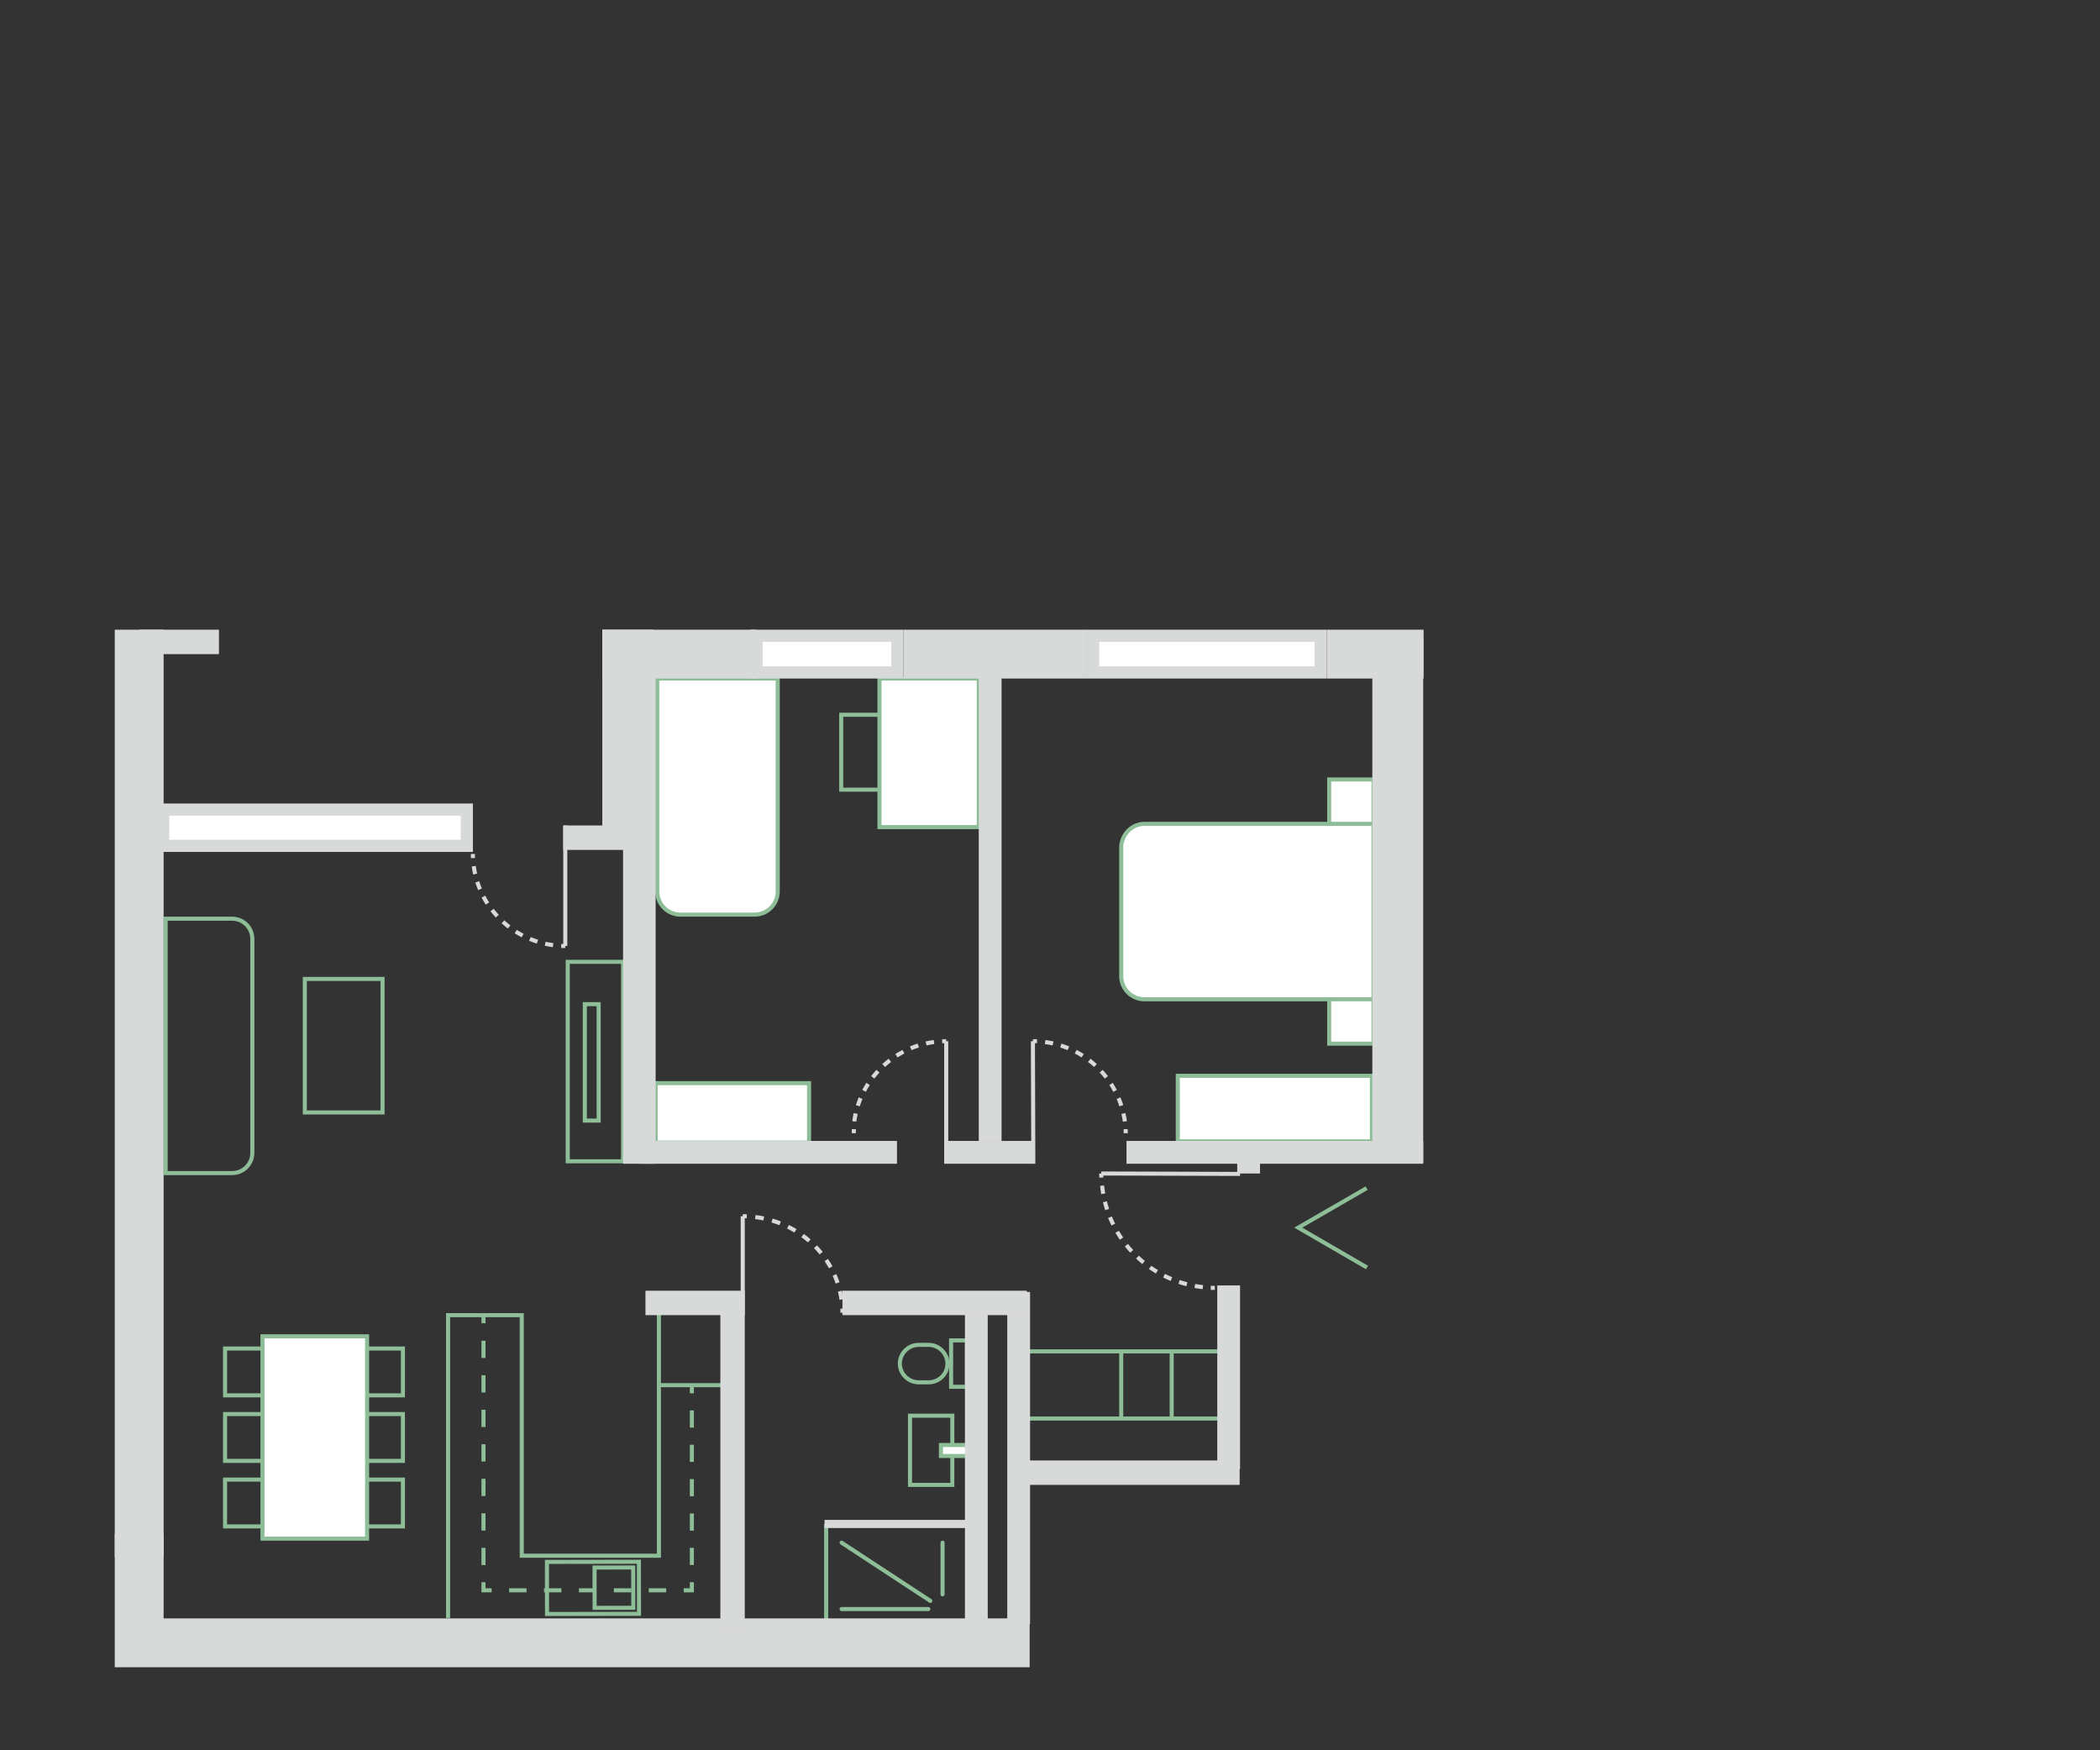 <?xml version="1.0" encoding="UTF-8"?> <!-- Generator: Adobe Illustrator 25.0.1, SVG Export Plug-In . SVG Version: 6.00 Build 0) --> <svg xmlns="http://www.w3.org/2000/svg" xmlns:xlink="http://www.w3.org/1999/xlink" version="1.1" id="Calque_1" x="0px" y="0px" viewBox="0 0 516 430" style="enable-background:new 0 0 516 430;" xml:space="preserve"><rect x="0" y="0" width="516" height="430" fill="#333333" stroke="none"/> <style type="text/css"> .st0{fill:#FFFFFF;stroke:#8DBE98;stroke-miterlimit:10;} .st1{fill:none;stroke:#8DBE98;stroke-miterlimit:10;} .st2{fill:none;stroke:#8DBE98;stroke-miterlimit:10;stroke-dasharray:4.22,4.22;} .st3{fill:none;stroke:#8DBE98;stroke-miterlimit:10;stroke-dasharray:4.29,4.29;} .st4{fill:none;stroke:#8DBE98;stroke-miterlimit:10;stroke-dasharray:4.24,4.24;} .st5{fill:none;stroke:#8DBE98;stroke-linecap:round;stroke-miterlimit:10;} .st6{fill:none;stroke:#D8D9D9;stroke-width:2;stroke-miterlimit:10;} .st7{fill:#FFFFFF;} .st8{fill:#D8D9D9;} .st9{fill:none;stroke:#D8D9D9;stroke-miterlimit:10;} .st10{fill:none;stroke:#D8D9D9;stroke-miterlimit:10;stroke-dasharray:2.1,2.1;} .st11{fill:none;stroke:#D8D9D9;stroke-miterlimit:10;stroke-dasharray:1.97,1.97;} .st12{fill:none;stroke:#D8D9D9;stroke-miterlimit:10;stroke-dasharray:1.98,1.98;} .st13{fill:none;stroke:#D8D9D9;stroke-miterlimit:10;stroke-dasharray:2,2;} </style> <g id="amménagements"> <path class="st0" d="M281.2,202.4h56.3l0,0v43.1l0,0h-56.3c-3.1,0-5.7-2.5-5.7-5.7v0v-31.7C275.6,205,278.1,202.4,281.2,202.4 L281.2,202.4z"></path> <rect x="326.6" y="245.5" class="st0" width="10.9" height="10.9"></rect> <rect x="326.6" y="191.5" class="st0" width="10.9" height="10.9"></rect> <rect x="289.4" y="264.3" class="st0" width="47.7" height="16.1"></rect> <rect x="74.9" y="240.5" class="st1" width="19.1" height="32.8"></rect> <path class="st1" d="M40.7,225.7H57c2.8,0,5,2.2,5,5v52.5c0,2.8-2.2,5-5,5H40.7l0,0V225.7L40.7,225.7z"></path> <rect x="139.5" y="236.3" class="st1" width="13.6" height="49"></rect> <rect x="143.7" y="246.7" class="st1" width="3.4" height="28.6"></rect> <rect x="83.1" y="331.3" class="st1" width="15.9" height="11.5"></rect> <rect x="83.1" y="347.4" class="st1" width="15.9" height="11.5"></rect> <rect x="83.1" y="363.5" class="st1" width="15.9" height="11.5"></rect> <rect x="55.3" y="331.3" class="st1" width="15.9" height="11.5"></rect> <rect x="55.3" y="347.4" class="st1" width="15.9" height="11.5"></rect> <rect x="55.3" y="363.5" class="st1" width="15.9" height="11.5"></rect> <rect x="64.5" y="328.3" class="st0" width="25.7" height="49.7"></rect> <path class="st1" d="M161.9,319.1v63.1h-33.7v-59.1h-18.1v74.4"></path> <rect x="134.4" y="383.7" transform="matrix(1 -1.745302e-03 1.745302e-03 1 -0.681 0.255)" class="st1" width="22.6" height="12.8"></rect> <rect x="146.1" y="385.1" transform="matrix(1 -1.745302e-03 1.745302e-03 1 -0.681 0.264)" class="st1" width="9.5" height="9.9"></rect> <line class="st1" x1="161.9" y1="340.3" x2="177.5" y2="340.3"></line> <line class="st1" x1="170" y1="340.3" x2="170" y2="342.3"></line> <line class="st2" x1="170" y1="346.5" x2="170" y2="386.6"></line> <polyline class="st1" points="170,388.7 170,390.7 168,390.7 "></polyline> <line class="st3" x1="163.7" y1="390.7" x2="122.9" y2="390.7"></line> <polyline class="st1" points="120.8,390.7 118.8,390.7 118.8,388.7 "></polyline> <line class="st4" x1="118.8" y1="384.5" x2="118.8" y2="327.3"></line> <line class="st1" x1="118.8" y1="325.1" x2="118.8" y2="323.1"></line> <path class="st1" d="M228.2,339.6h-2.5c-2.5,0-4.6-2.1-4.6-4.6v0c0-2.5,2.1-4.6,4.6-4.6h2.5c2.5,0,4.6,2.1,4.6,4.6v0 C232.8,337.6,230.7,339.6,228.2,339.6z"></path> <rect x="233.7" y="329.3" class="st1" width="3.9" height="11.4"></rect> <rect x="223.6" y="347.8" class="st1" width="10.4" height="17"></rect> <rect x="231.2" y="355" class="st0" width="6.9" height="2.7"></rect> <line class="st1" x1="250.6" y1="332" x2="302.7" y2="332"></line> <line class="st1" x1="250.6" y1="348.5" x2="303.7" y2="348.5"></line> <line class="st1" x1="275.5" y1="332" x2="275.5" y2="348.5"></line> <line class="st1" x1="287.9" y1="348.5" x2="287.9" y2="332"></line> <polyline class="st1" points="335.9,311.4 319,301.6 335.8,291.9 "></polyline> <rect x="206.7" y="175.6" class="st1" width="18.4" height="18.4"></rect> <rect x="216.1" y="166.7" class="st0" width="24.4" height="36.5"></rect> <rect x="161.1" y="266.1" class="st0" width="37.7" height="14.6"></rect> <line class="st1" x1="203" y1="374.4" x2="203" y2="399.6"></line> <line class="st5" x1="231.6" y1="379" x2="231.6" y2="391.7"></line> <line class="st5" x1="206.8" y1="395.3" x2="228.1" y2="395.3"></line> <line class="st5" x1="206.8" y1="379" x2="228.6" y2="393.3"></line> <line class="st6" x1="237.6" y1="374.4" x2="202.6" y2="374.4"></line> <path class="st0" d="M161.6,166.7h29.5l0,0V219c0,3.1-2.5,5.7-5.7,5.7h-18.2c-3.1,0-5.7-2.5-5.7-5.7V166.7L161.6,166.7z"></path> </g> <g id="MURS"> <rect x="185.9" y="156.2" class="st7" width="34.6" height="9"></rect> <path class="st8" d="M219,157.7v6h-31.6v-6H219 M222,154.7h-37.6v12H222V154.7z"></path> <rect x="268.6" y="156.2" class="st7" width="55.9" height="9"></rect> <path class="st8" d="M323,157.7v6h-52.9v-6H323 M326,154.7h-58.9v12H326V154.7z"></path> <rect x="40.1" y="198.9" class="st7" width="74.6" height="8.9"></rect> <path class="st8" d="M113.2,200.4v5.9H41.6v-5.9H113.2 M116.2,197.4H38.6v11.9h77.6V197.4z"></path> <rect x="148" y="154.7" class="st8" width="37.8" height="12"></rect> <rect x="222" y="154.7" class="st8" width="45.2" height="12"></rect> <rect x="326" y="154.7" class="st8" width="23.8" height="12"></rect> <polygon class="st8" points="28.2,382.6 40.2,382.6 40.2,166.7 40.2,166.7 40.2,154.7 28.2,154.7 "></polygon> <polygon class="st8" points="253,397.6 40.2,397.6 40.2,376.7 28.2,376.7 28.2,409.6 253,409.6 "></polygon> <rect x="276.8" y="280.3" class="st8" width="72.9" height="5.6"></rect> <rect x="240.5" y="164.7" class="st8" width="5.6" height="115.6"></rect> <rect x="247.5" y="317.4" class="st8" width="5.6" height="81.6"></rect> <rect x="299.1" y="315.8" class="st8" width="5.6" height="45.1"></rect> <rect x="304" y="283.1" class="st8" width="5.6" height="5.2"></rect> <rect x="237.1" y="317.4" class="st8" width="5.6" height="81.6"></rect> <rect x="232.8" y="280.3" class="st8" width="20.8" height="5.6"></rect> <rect x="157.1" y="280.3" class="st8" width="63.3" height="5.6"></rect> <polygon class="st8" points="177,400.5 183,400.5 183,317.1 158.6,317.1 158.6,323.1 177,323.1 "></polygon> <polygon class="st8" points="34.2,154.7 34.2,160.7 53.8,160.7 53.8,154.7 "></polygon> <polygon class="st8" points="138.4,202.8 138.4,208.8 158,208.8 158,202.8 "></polygon> <rect x="207" y="317.1" class="st8" width="45.3" height="6"></rect> <rect x="250.6" y="358.8" class="st8" width="54" height="6"></rect> <line class="st9" x1="182.5" y1="323.1" x2="182.5" y2="298.8"></line> <path class="st9" d="M182.5,298.8h1"></path> <path class="st10" d="M185.6,299c11.4,1.4,20.3,10.3,21.3,21.4"></path> <path class="st9" d="M207,321.5c0,0.3,0,0.7,0,1"></path> <line class="st9" x1="138.9" y1="202.8" x2="138.9" y2="232.4"></line> <path class="st9" d="M138.9,232.4c-0.4,0-0.7,0-1,0"></path> <path class="st11" d="M135.9,232.2c-10.5-1.4-18.7-9.9-19.6-20.4"></path> <path class="st9" d="M116.2,210.8c0-0.3,0-0.7,0-1"></path> <line class="st9" x1="232.5" y1="285.9" x2="232.5" y2="255.8"></line> <path class="st9" d="M232.5,255.8c-0.3,0-0.7,0-1,0"></path> <path class="st12" d="M229.5,256c-10.5,1.4-18.7,9.9-19.7,20.4"></path> <path class="st9" d="M209.8,277.4c0,0.3,0,0.7,0,1"></path> <line class="st9" x1="253.9" y1="285.9" x2="253.8" y2="255.8"></line> <path class="st9" d="M253.8,255.8c0.4,0,0.7,0,1,0"></path> <path class="st12" d="M256.8,256c10.5,1.4,18.7,9.9,19.7,20.4"></path> <path class="st9" d="M276.6,277.4c0,0.3,0,0.7,0,1"></path> <line class="st9" x1="304.7" y1="288.4" x2="270.6" y2="288.3"></line> <path class="st9" d="M270.6,288.3c0,0.4,0,0.7,0,1"></path> <path class="st13" d="M270.8,291.3c1.4,13.5,12.2,24,25.7,25"></path> <path class="st9" d="M297.5,316.4h1"></path> <polygon class="st8" points="153.1,162.1 161.1,162.1 161.1,277.9 161.1,285.9 153.1,285.9 "></polygon> <rect x="337.2" y="156.4" class="st8" width="12.5" height="129.3"></rect> <rect x="148" y="154.7" class="st8" width="12.5" height="51.1"></rect> </g> </svg> 